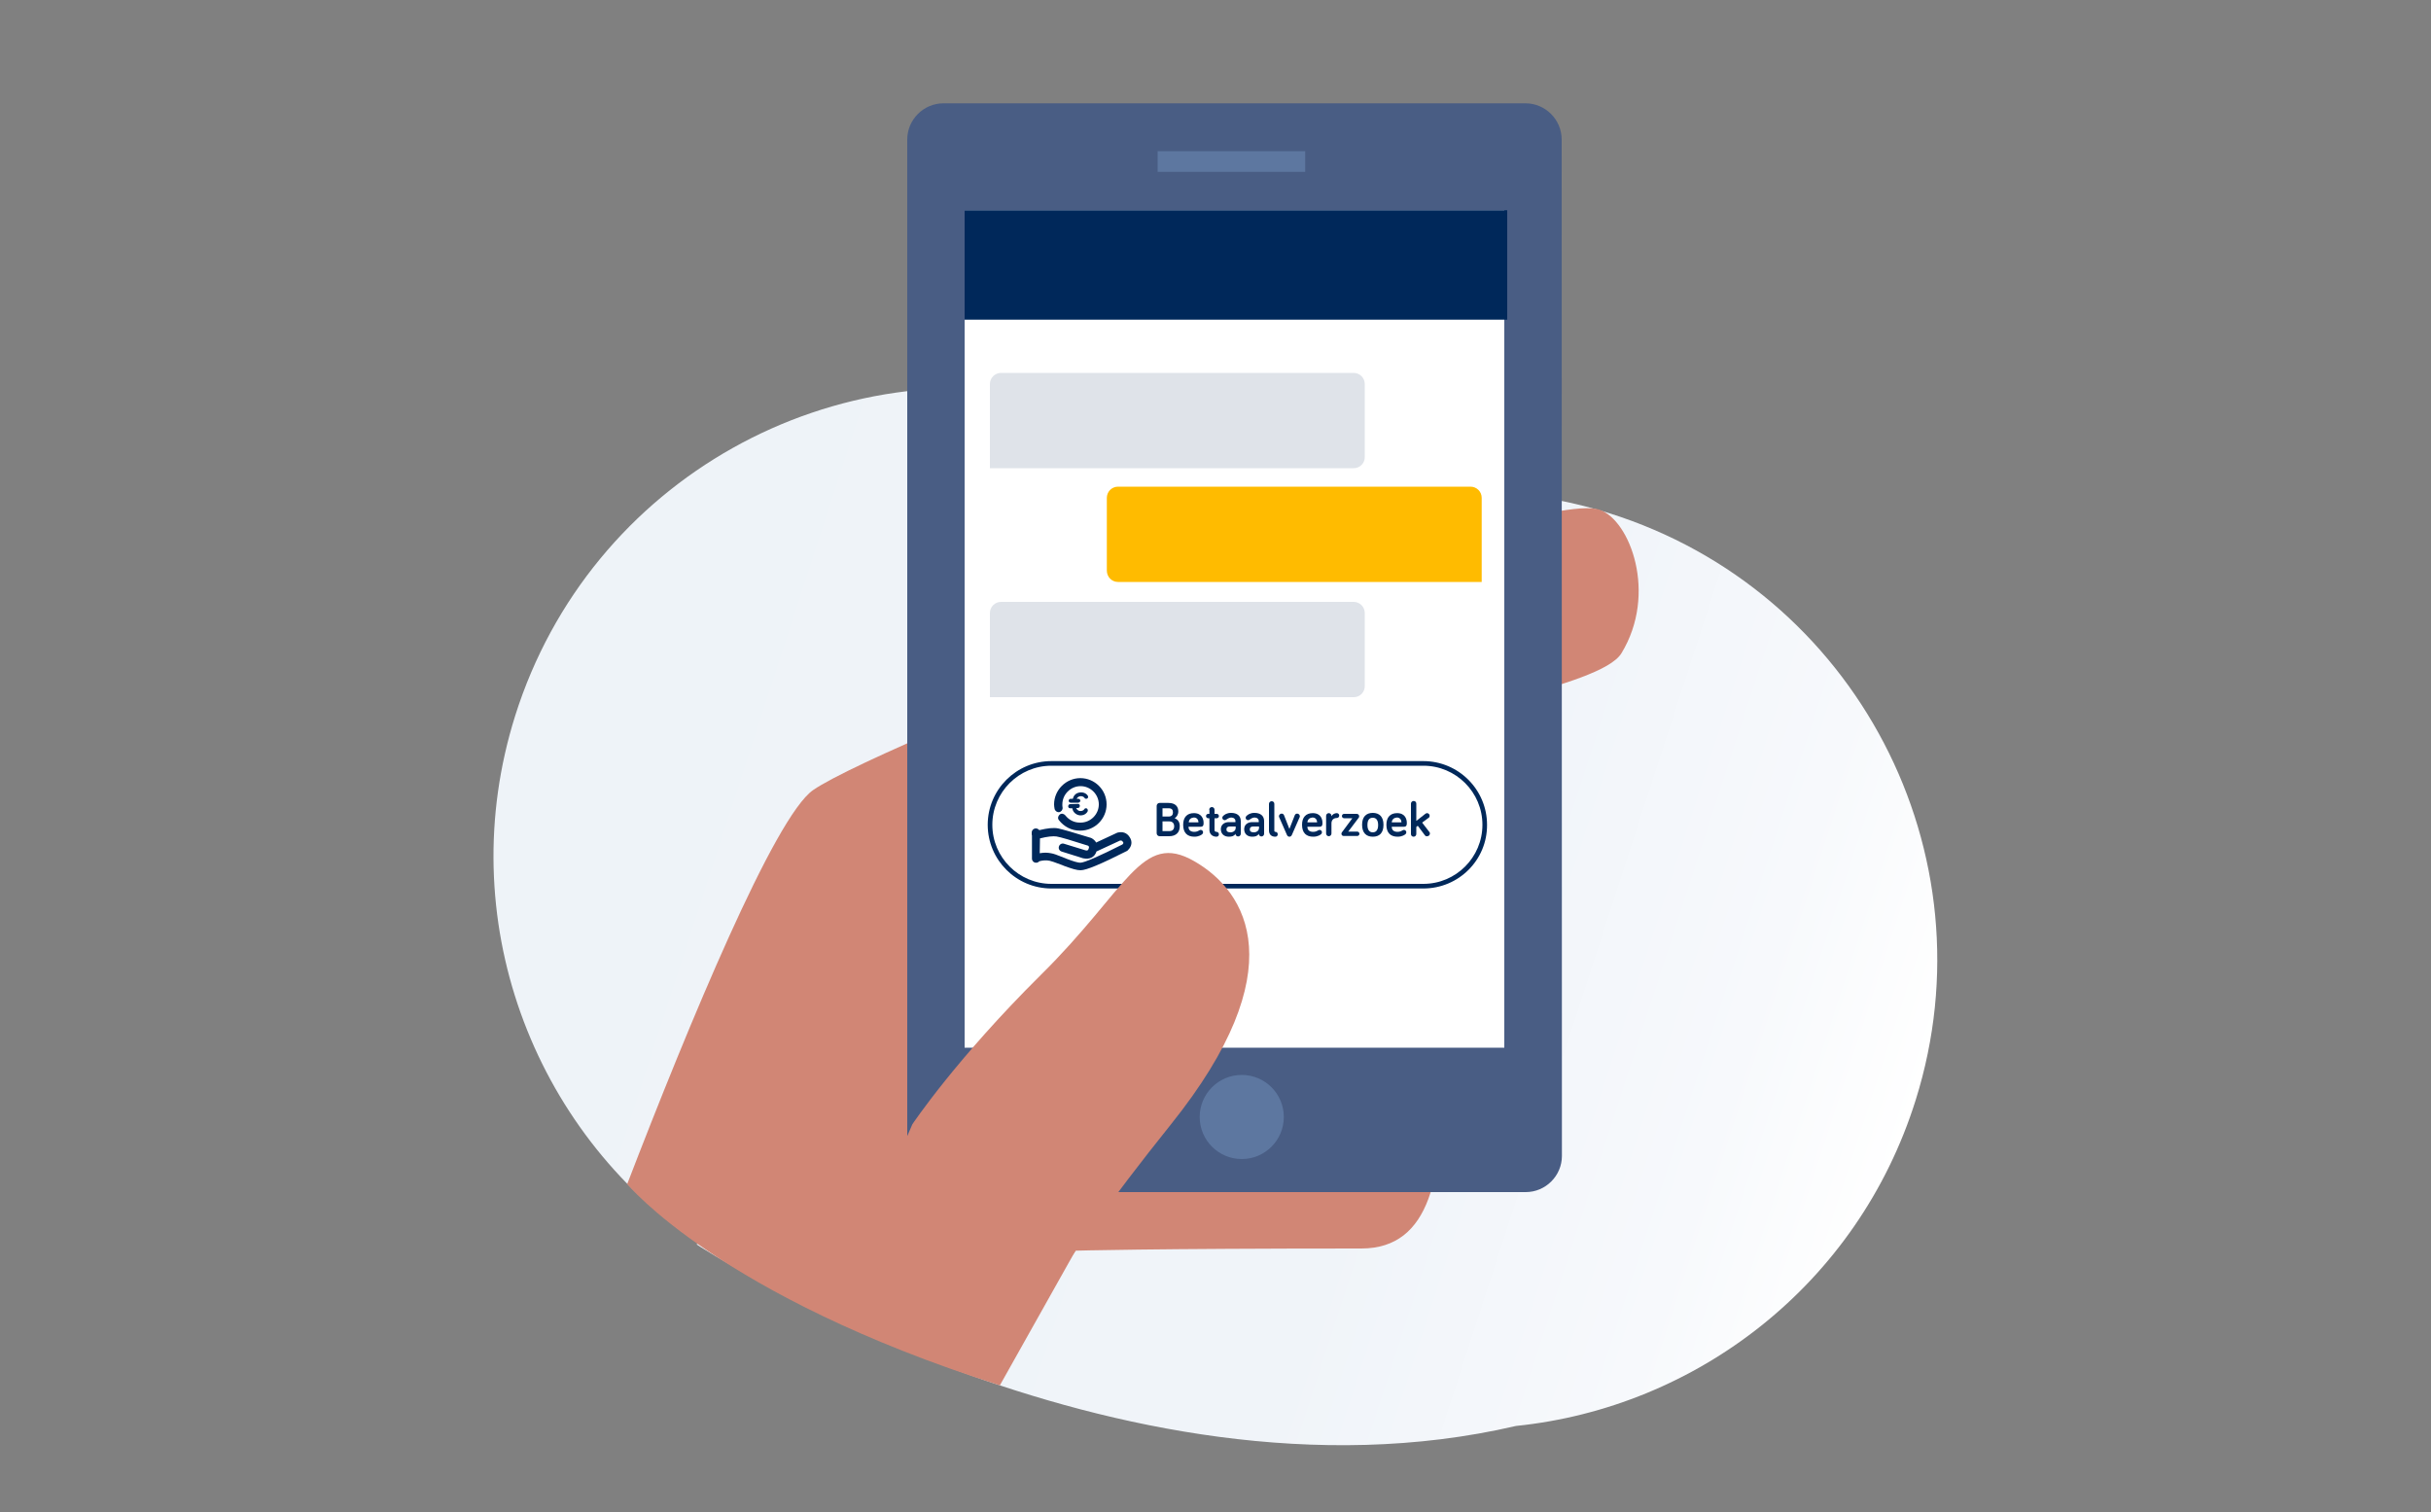<?xml version="1.0" encoding="utf-8"?>
<!-- Generator: Adobe Illustrator 24.0.1, SVG Export Plug-In . SVG Version: 6.00 Build 0)  -->
<svg version="1.1" id="Layer_1" xmlns="http://www.w3.org/2000/svg" xmlns:xlink="http://www.w3.org/1999/xlink" x="0px" y="0px"
	 viewBox="0 0 1000 622.1" style="enable-background:new 0 0 1000 622.1;" xml:space="preserve">
<rect x="0" y="0" width="1000" height="622.1" fill="#808080" stroke="none"/>
<style type="text/css">
	.st0{fill:url(#SVGID_1_);}
	.st1{fill:#D18675;}
	.st2{fill:#495D84;}
	.st3{fill:#FFFFFF;}
	.st4{fill:#5D77A0;}
	.st5{fill:#00285A;}
	.st6{fill:#DFE3E9;}
	.st7{fill:#FFBB00;}
	.st8{fill-rule:evenodd;clip-rule:evenodd;fill:#00285A;}
</style>
<g>
	<g>
		
			<linearGradient id="SVGID_1_" gradientUnits="userSpaceOnUse" x1="265.589" y1="548.767" x2="267.435" y2="548.767" gradientTransform="matrix(-307.702 -99.022 99.022 -307.702 28164.945 195625.453)">
			<stop  offset="0" style="stop-color:#FFFFFF"/>
			<stop  offset="0.127" style="stop-color:#F7F9FC"/>
			<stop  offset="0.358" style="stop-color:#F0F4F9"/>
			<stop  offset="1" style="stop-color:#EEF3F8"/>
		</linearGradient>
		<path class="st0" d="M211.9,294.5c-26.1,83,7,170.5,75.4,217l-0.8,0.4c0,0,172.5,113,337.1,74.7l0,0
			c74.3-7.6,140.6-58.2,164.4-134c31.9-101.5-24.6-209.7-126.1-241.5c-18.2-5.7-36.7-8.6-54.8-8.8c-73.1-13.3-142.6-31-161-35.9
			c-1.3-0.3-2.5-0.7-3.8-1c-0.6-0.2-1-0.3-1-0.3l0,0C343.5,141.2,242.6,197,211.9,294.5z"/>
	</g>
	<path class="st1" d="M411.3,569.9l31.1-55.4c0,0,30.3-0.9,117.6-0.9c57.3,0,21.5-122.2,24.6-209.2c0.5-12.4,73.7-21.3,82.4-35.7
		c14.9-24.5,3.5-54.7-9-59C629.9,200,364.3,304.4,334.5,325c-15.8,10.9-51.1,96.1-76.5,162.1C258.1,487.1,295.6,533.1,411.3,569.9z"
		/>
	<g>
		<path class="st2" d="M642.5,475.5c0,8.2-6.7,14.9-14.9,14.9H388.1c-8.2,0-14.9-6.7-14.9-14.9V57.4c0-8.2,6.7-14.9,14.9-14.9h239.4
			c8.2,0,14.9,6.7,14.9,14.9L642.5,475.5L642.5,475.5z"/>
	</g>
	<rect x="396.8" y="86.5" class="st3" width="222" height="344.5"/>
	<circle class="st4" cx="510.8" cy="459.5" r="17.3"/>
	<rect x="476.2" y="62.2" class="st4" width="60.7" height="8.5"/>
	<rect x="396.8" y="86.5" class="st5" width="223.2" height="45"/>
	<path class="st6" d="M556.9,192.6H407.2V158c0-2.6,2.1-4.6,4.6-4.6h145c2.6,0,4.6,2.1,4.6,4.6v29.9
		C561.5,190.5,559.4,192.6,556.9,192.6z"/>
	<path class="st6" d="M556.9,286.8H407.2v-34.6c0-2.6,2.1-4.6,4.6-4.6h145c2.6,0,4.6,2.1,4.6,4.6v29.9
		C561.5,284.7,559.4,286.8,556.9,286.8z"/>
	<path class="st7" d="M459.9,239.4h149.6v-34.6c0-2.6-2.1-4.6-4.6-4.6h-145c-2.6,0-4.6,2.1-4.6,4.6v29.9
		C455.3,237.3,457.3,239.4,459.9,239.4z"/>
	<path class="st8" d="M444.3,338.4h-0.1c-2.4,0-4.5-1.1-6-3c-0.6-0.7-1.6-0.9-2.3-0.3c-0.7,0.6-0.9,1.6-0.3,2.3
		c2.1,2.7,5.2,4.3,8.6,4.3h0.1h0.1c6,0,10.8-4.9,10.8-10.8c0-6-4.9-10.8-10.8-10.8s-10.8,4.9-10.8,10.8c0,0.6,0.1,1.2,0.2,1.8
		c0.2,0.9,1,1.5,1.9,1.4c0.9-0.2,1.5-1,1.4-1.9c-0.1-0.4-0.1-0.8-0.1-1.3c0-4.1,3.4-7.5,7.5-7.5s7.5,3.4,7.5,7.5s-3.4,7.5-7.5,7.5
		C444.4,338.4,444.3,338.4,444.3,338.4z M427.8,344.9c3.1-0.8,5.4-1,6.8-0.8c1.8,0.3,6.1,1.6,13,3.8c0.4,0.3,0.5,0.6,0.2,1.3
		c-0.2,0.6-0.5,0.8-1.3,0.6l-8.8-2.7c-0.9-0.3-1.8,0.2-2.1,1.1c-0.3,0.9,0.2,1.8,1.1,2.1l8.9,2.8h0.1c2.5,0.5,4.5-0.4,5.3-2.7v-0.1
		c0.1,0,0.1-0.1,0.2-0.1l9.5-4.4c0.6-0.1,0.8,0,1.2,0.5c0.3,0.4,0.3,0.6-0.2,1.1c-9.7,4.9-15.7,7.5-17.3,7.5c-1,0-2.7-0.5-5.6-1.6
		c-0.2-0.1-0.4-0.2-0.7-0.3c-3.8-1.5-4.6-1.8-5.8-2c-1.5-0.3-3-0.3-4.6,0L427.8,344.9L427.8,344.9z M424.5,343.5
		C424.5,343.6,424.5,343.6,424.5,343.5v9.4v0.1v0.2c0,0.9,0.7,1.7,1.7,1.7c0.5,0,1-0.2,1.3-0.6c1.5-0.4,2.9-0.5,4.3-0.2
		c0.9,0.2,1.7,0.5,5.2,1.8c0.3,0.1,0.5,0.2,0.7,0.3c3.3,1.2,5.2,1.8,6.8,1.8c2.4,0,8.5-2.6,19-7.9l0.2-0.1l0.2-0.2
		c1.7-1.6,2-3.6,0.8-5.4c-1.1-1.8-2.9-2.4-4.9-1.9h-0.1l-8.8,4.1c-0.4-0.7-0.9-1.2-1.7-1.7l-0.2-0.1l-0.2-0.1
		c-7.1-2.2-11.6-3.5-13.5-3.9s-4.4-0.1-7.8,0.7c-0.3-0.4-0.8-0.7-1.4-0.7c-0.9,0-1.7,0.7-1.7,1.7v1H424.5z M447.1,332.6
		c-0.4-0.2-0.9-0.1-1.1,0.3c-0.4,0.7-1.3,0.8-2,0.7c-0.3-0.1-1-0.4-1.3-1.2h0.7c0.4,0,0.8-0.4,0.8-0.9s-0.4-0.8-0.8-0.8l-3.2,0.1
		c-0.4,0-0.8,0.4-0.8,0.9s0.4,0.8,0.8,0.8h0.9c0.2,1.4,1.2,2.4,2.5,2.8c1.5,0.4,3.1-0.2,3.8-1.5
		C447.6,333.3,447.4,332.8,447.1,332.6z M443.6,330.2h-3.2c-0.4,0-0.8-0.4-0.8-0.8s0.4-0.8,0.8-0.8h0.9c0.3-1.2,1.1-2.2,2.4-2.5
		c1.5-0.4,3.1,0.1,3.8,1.3c0.2,0.4,0.1,0.9-0.3,1.1s-0.9,0.1-1.1-0.3c-0.4-0.6-1.3-0.8-2-0.6c-0.3,0.1-0.9,0.3-1.2,1h0.7
		c0.4,0,0.8,0.4,0.8,0.8C444.4,329.8,444,330.1,443.6,330.2z"/>
	<path class="st5" d="M585.5,365.5h-153c-14.5,0-26.2-11.8-26.2-26.2c0-14.5,11.8-26.2,26.2-26.2h153c14.5,0,26.2,11.8,26.2,26.2
		C611.8,353.8,600,365.5,585.5,365.5z M432.5,315c-13.4,0-24.3,10.9-24.3,24.3s10.9,24.3,24.3,24.3h153c13.4,0,24.3-10.9,24.3-24.3
		S598.9,315,585.5,315H432.5z"/>
	<path class="st1" d="M375.3,462.5c0,0,17.9-26.8,52.8-61.4c35.9-35.4,41.4-59.4,63.2-46.8c21.8,12.5,41.3,44.7-9.6,108.2
		s-66.1,94.8-66.1,94.8S326.9,571.7,375.3,462.5z"/>
	<g>
		<path class="st5" d="M477,344c-0.6,0-1.2-0.5-1.2-1.2v-11.3c0-0.6,0.5-1.2,1.2-1.2h3.6c3.1,0,4.1,1.7,4.1,3.5
			c0,1.3-0.7,2.3-1.5,2.8c1.5,0.6,2.1,1.7,2.1,3.3c0,2.5-1.5,4.1-4.4,4.1L477,344L477,344z M478.2,335.9h2.5c1.3,0,1.8-0.7,1.8-1.7
			c0-1.1-0.5-1.7-1.8-1.7h-2.5V335.9z M478.2,341.9h2.8c1.4,0,2-0.8,2-2s-0.7-2-2-2h-2.8V341.9z"/>
		<path class="st5" d="M491.1,334.5c3.4,0,4,2.6,4,4c0,0.7,0,1.6-1.2,1.6h-5c0,1.5,1,2.1,2.4,2.1c0.9,0,1.5-0.3,2-0.6
			c0.2-0.1,0.4-0.2,0.6-0.2c0.5,0,1,0.4,1,1c0,0.3-0.2,0.6-0.3,0.7c-0.3,0.3-1.4,1.1-3.3,1.1c-2.8,0-4.6-1.5-4.6-4.9
			C486.7,336.2,488.3,334.5,491.1,334.5z M489,338.3h4c0-1-0.6-2-1.9-2C489.9,336.4,489.1,337,489,338.3z"/>
		<path class="st5" d="M497.4,333.1c0-0.6,0.5-1.1,1.1-1.1s1.1,0.5,1.1,1.1v1.7h0.9c0.5,0,0.9,0.4,0.9,0.9s-0.4,0.9-0.9,0.9h-0.9
			v4.9c0,0.5,0.4,0.7,0.8,0.7c0.5,0,1,0.4,1,1s-0.4,1-1,1c-1.8,0-2.9-1.2-2.9-2.8v-4.8H497c-0.5,0-0.9-0.4-0.9-0.9s0.4-0.9,0.9-0.9
			h0.5v-1.7H497.4z"/>
		<path class="st5" d="M504.4,337.2c-0.2,0.1-0.4,0.2-0.6,0.2c-0.5,0-1-0.4-1-1c0-0.2,0.1-0.5,0.3-0.7c0.6-0.6,1.6-1.3,3.3-1.3
			c2.5,0,4,1.2,4,3.4v5.2c0,0.6-0.5,1.1-1.1,1.1s-1.1-0.5-1.1-1.1c-0.5,0.9-1.4,1.2-2.7,1.2c-2,0-3.3-1.2-3.3-3.1s1.5-2.9,3.3-2.9
			h2.7v-0.4c0-0.9-0.7-1.5-1.8-1.5C505.6,336.4,504.9,336.8,504.4,337.2z M508.3,340.6V340h-2.4c-0.9,0-1.4,0.4-1.4,1.2
			c0,0.8,0.5,1.2,1.7,1.2C507.3,342.4,508.3,341.7,508.3,340.6z"/>
		<path class="st5" d="M514,337.2c-0.2,0.1-0.4,0.2-0.6,0.2c-0.5,0-1-0.4-1-1c0-0.2,0.1-0.5,0.3-0.7c0.6-0.6,1.6-1.3,3.3-1.3
			c2.5,0,4,1.2,4,3.4v5.2c0,0.6-0.5,1.1-1.1,1.1c-0.6,0-1.1-0.5-1.1-1.1c-0.5,0.9-1.4,1.2-2.7,1.2c-2,0-3.3-1.2-3.3-3.1
			s1.5-2.9,3.3-2.9h2.7v-0.4c0-0.9-0.7-1.5-1.8-1.5C515.1,336.4,514.5,336.8,514,337.2z M517.9,340.6V340h-2.4
			c-0.9,0-1.4,0.4-1.4,1.2c0,0.8,0.5,1.2,1.7,1.2C516.9,342.4,517.9,341.7,517.9,340.6z"/>
		<path class="st5" d="M524.2,330.7v11.1c0,0.2,0.2,0.4,0.4,0.4c0.6,0,1,0.4,1,1s-0.4,1-1,1c-1.6,0-2.6-0.9-2.6-2.6v-10.9
			c0-0.6,0.5-1.1,1.1-1.1C523.7,329.6,524.2,330,524.2,330.7z"/>
		<path class="st5" d="M529.4,343.5l-3.2-7.3c0-0.1-0.1-0.2-0.1-0.4c0-0.6,0.5-1.1,1.1-1.1c0.6,0,0.9,0.4,1,0.7l2.2,5.6l2.2-5.6
			c0.1-0.3,0.4-0.7,1-0.7c0.6,0,1.1,0.5,1.1,1.1c0,0.2,0,0.3-0.1,0.4l-3.2,7.3c-0.2,0.4-0.5,0.7-1,0.7S529.6,343.9,529.4,343.5z"/>
		<path class="st5" d="M540,334.5c3.4,0,4,2.6,4,4c0,0.7,0,1.6-1.2,1.6h-5c0,1.5,1,2.1,2.4,2.1c0.9,0,1.5-0.3,2-0.6
			c0.2-0.1,0.4-0.2,0.6-0.2c0.5,0,1,0.4,1,1c0,0.3-0.2,0.6-0.3,0.7c-0.3,0.3-1.4,1.1-3.3,1.1c-2.8,0-4.6-1.5-4.6-4.9
			C535.6,336.2,537.2,334.5,540,334.5z M537.8,338.3h4c0-1-0.6-2-1.9-2C538.8,336.4,537.9,337,537.8,338.3z"/>
		<path class="st5" d="M547.7,335.8c0.4-0.8,1.3-1.3,2.2-1.3c0.6,0,1,0.5,1,1c0,0.6-0.5,1-1,1c-1.4,0-2.2,0.9-2.2,2.2v4.2
			c0,0.6-0.5,1.1-1.1,1.1c-0.6,0-1.1-0.5-1.1-1.1v-7.3c0-0.6,0.5-1.1,1.1-1.1c0.6,0,1.1,0.5,1.1,1.1V335.8z"/>
		<path class="st5" d="M552.9,334.8h5.2c0.5,0,1,0.4,1,1c0,0.3-0.1,0.5-0.2,0.6l-4.3,5.7h3.7c0.5,0,0.9,0.4,0.9,0.9
			s-0.4,0.9-0.9,0.9h-5.6c-0.5,0-0.9-0.4-0.9-0.9c0-0.3,0.1-0.4,0.2-0.6l4.3-5.8h-3.4c-0.5,0-0.9-0.4-0.9-0.9
			S552.4,334.8,552.9,334.8z"/>
		<path class="st5" d="M564.7,344.2c-2.7,0-4.4-1.6-4.4-4.9s1.7-4.9,4.4-4.9c2.7,0,4.4,1.6,4.4,4.9
			C569.1,342.7,567.4,344.2,564.7,344.2z M564.7,336.4c-1.5,0-2.2,1-2.2,3s0.8,3,2.2,3s2.2-1,2.2-3
			C566.9,337.4,566.1,336.4,564.7,336.4z"/>
		<path class="st5" d="M574.7,334.5c3.4,0,4,2.6,4,4c0,0.7,0,1.6-1.2,1.6h-5c0,1.5,1,2.1,2.4,2.1c0.9,0,1.5-0.3,2-0.6
			c0.2-0.1,0.4-0.2,0.6-0.2c0.5,0,1,0.4,1,1c0,0.3-0.2,0.6-0.3,0.7c-0.3,0.3-1.4,1.1-3.3,1.1c-2.8,0-4.6-1.5-4.6-4.9
			C570.3,336.2,571.9,334.5,574.7,334.5z M572.5,338.3h4c0-1-0.6-2-1.9-2C573.5,336.4,572.6,337,572.5,338.3z"/>
		<path class="st5" d="M586.2,343.7l-3-4l-0.6,0.5v2.9c0,0.6-0.5,1.1-1.1,1.1s-1.1-0.4-1.1-1.1v-12.5c0-0.6,0.5-1.1,1.1-1.1
			s1.1,0.4,1.1,1.1v7.1l3.7-2.9c0.3-0.2,0.5-0.3,0.7-0.3c0.6,0,1.1,0.5,1.1,1.1c0,0.3-0.1,0.6-0.4,0.8l-2.7,2l3,3.9
			c0.2,0.2,0.2,0.4,0.2,0.6c0,0.6-0.5,1.1-1.1,1.1C586.6,344.1,586.4,343.9,586.2,343.7z"/>
	</g>
</g>
</svg>
